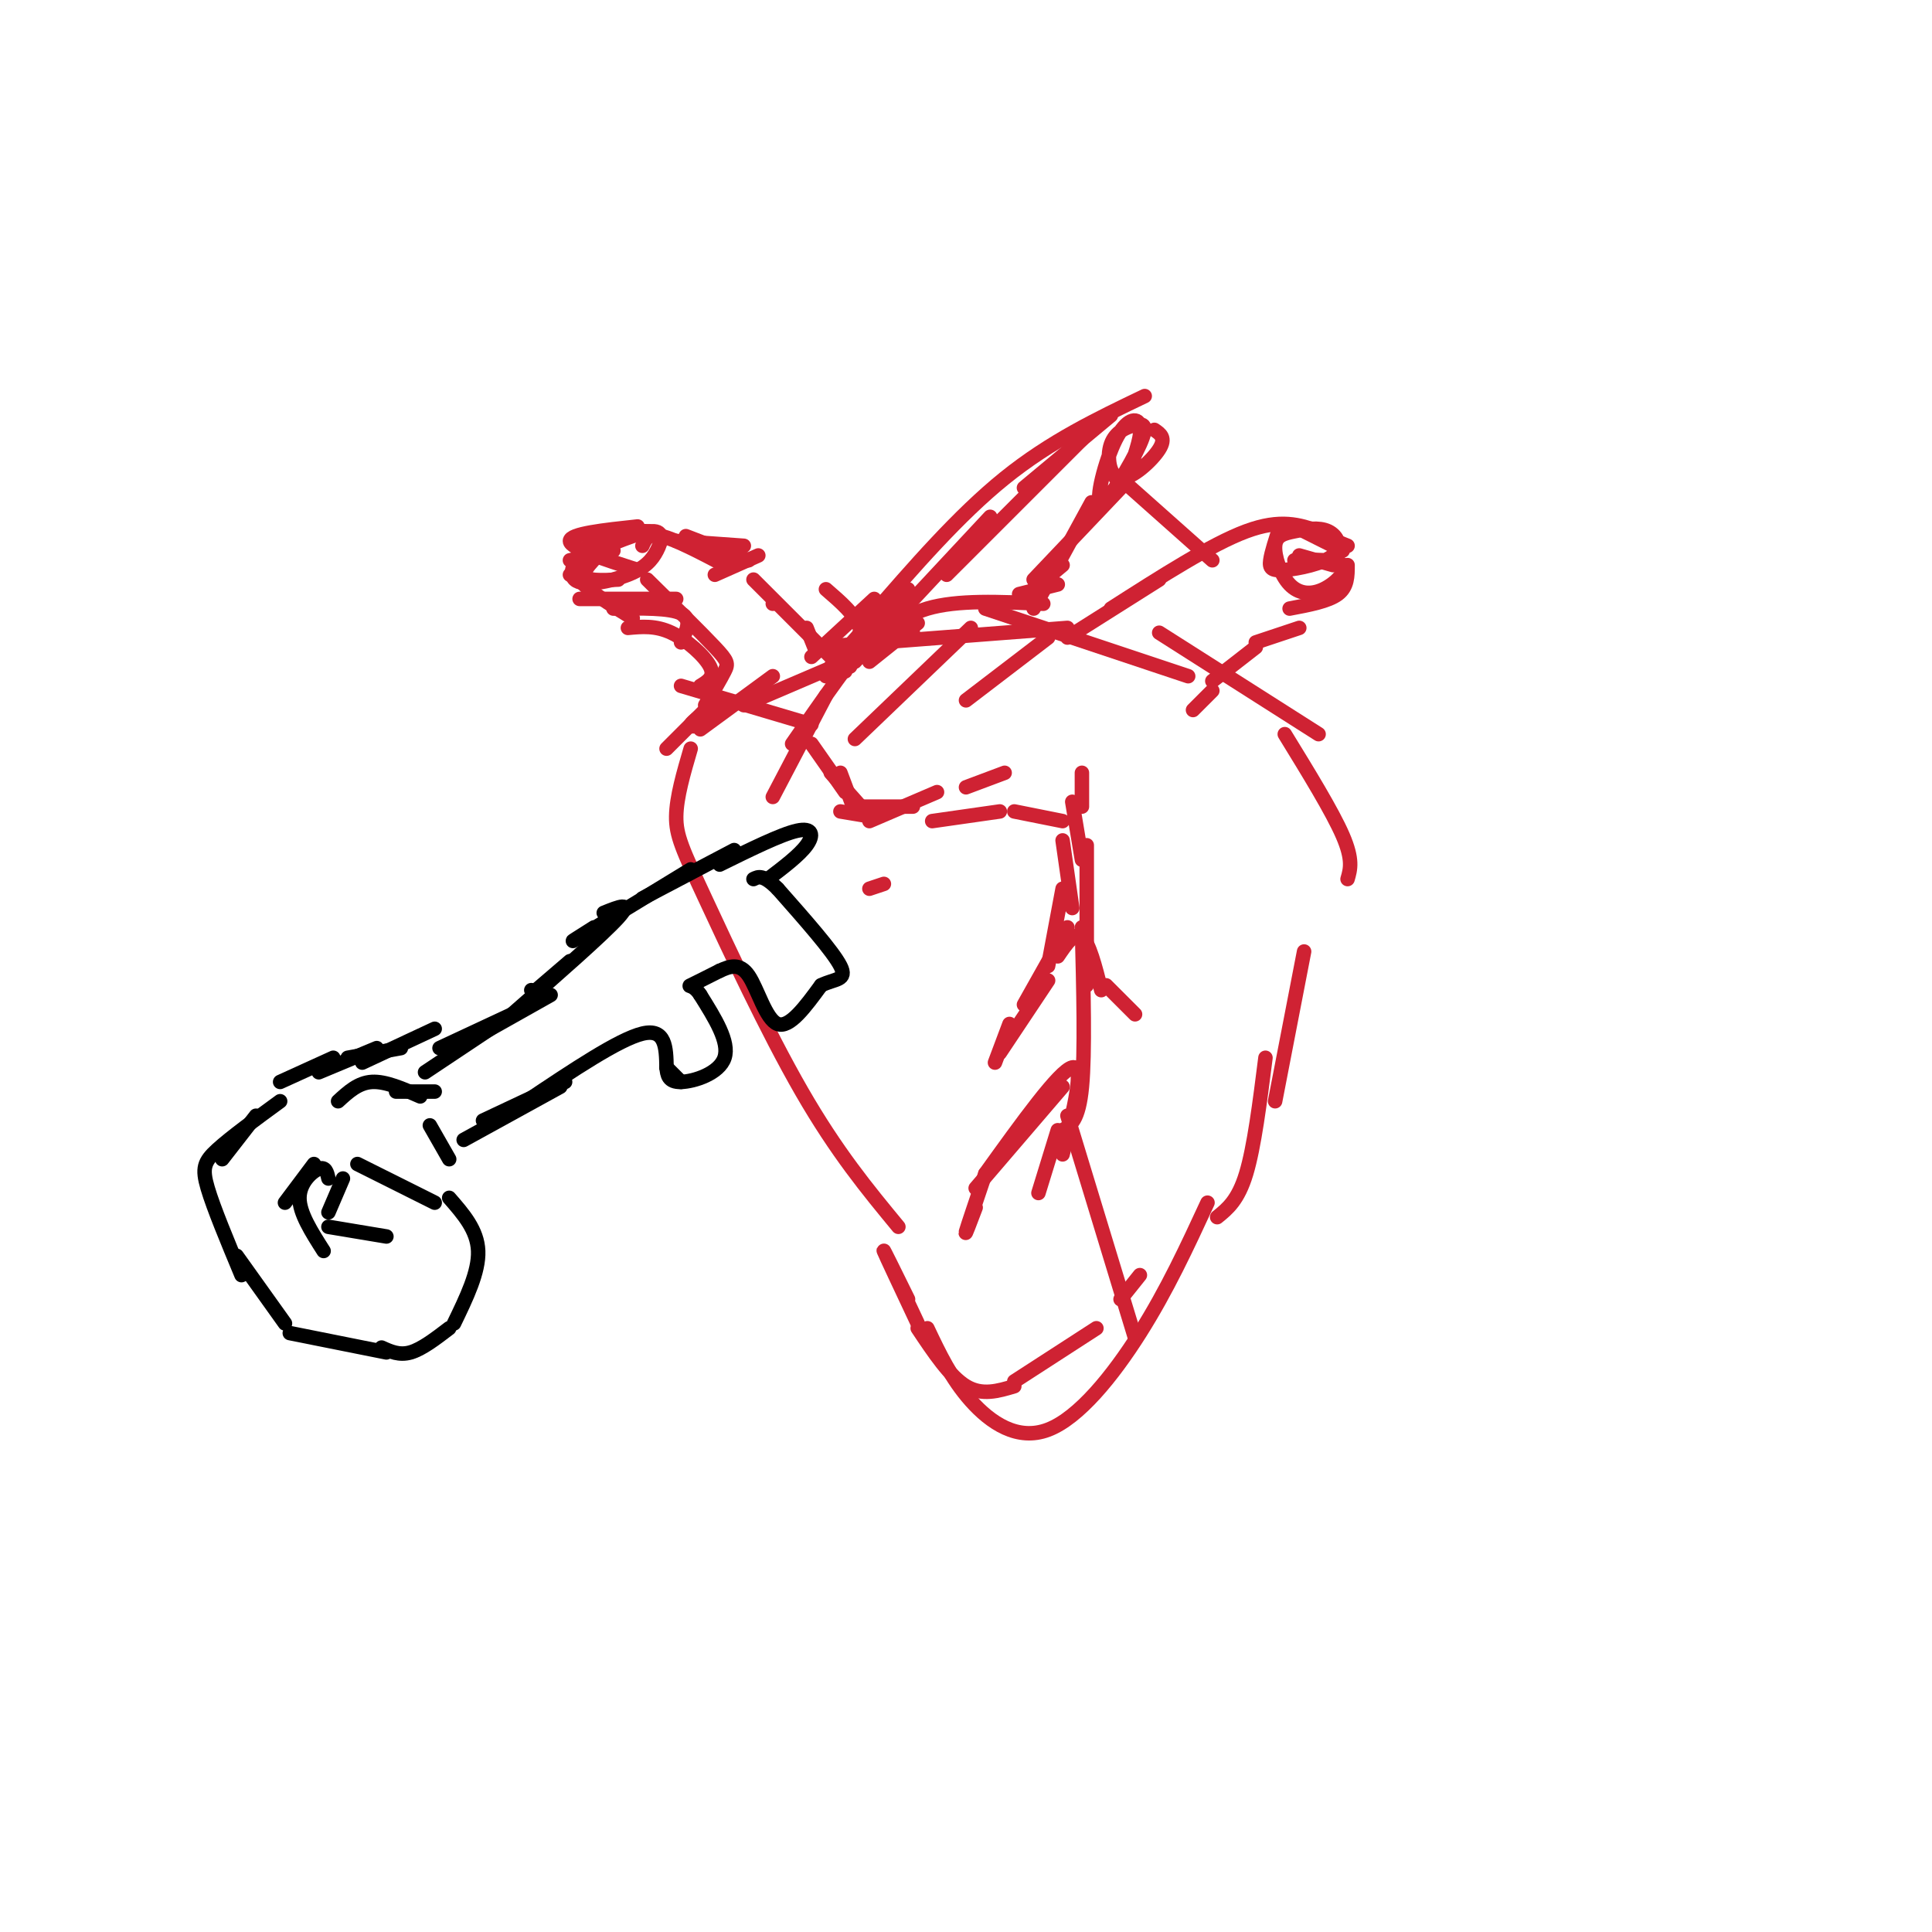 <svg viewBox='0 0 400 400' version='1.1' xmlns='http://www.w3.org/2000/svg' xmlns:xlink='http://www.w3.org/1999/xlink'><g fill='none' stroke='#cf2233' stroke-width='3' stroke-linecap='round' stroke-linejoin='round'><path d='M143,155c-1.470,5.018 -2.940,10.036 -3,14c-0.060,3.964 1.292,6.875 6,17c4.708,10.125 12.774,27.464 20,40c7.226,12.536 13.613,20.268 20,28'/><path d='M138,155c0.000,0.000 8.000,-8.000 8,-8'/><path d='M145,151c0.000,0.000 15.000,-11.000 15,-11'/><path d='M154,146c0.000,0.000 35.000,-15.000 35,-15'/><path d='M169,134c0.000,0.000 52.000,-4.000 52,-4'/><path d='M204,126c0.000,0.000 42.000,14.000 42,14'/><path d='M240,131c0.000,0.000 33.000,21.000 33,21'/><path d='M266,152c4.917,8.000 9.833,16.000 12,21c2.167,5.000 1.583,7.000 1,9'/><path d='M270,197c0.000,0.000 -6.000,31.000 -6,31'/><path d='M262,219c-1.167,9.250 -2.333,18.500 -4,24c-1.667,5.500 -3.833,7.250 -6,9'/><path d='M250,249c-4.190,9.060 -8.381,18.119 -14,27c-5.619,8.881 -12.667,17.583 -19,20c-6.333,2.417 -11.952,-1.452 -16,-6c-4.048,-4.548 -6.524,-9.774 -9,-15'/><path d='M188,269c-2.667,-5.417 -5.333,-10.833 -5,-10c0.333,0.833 3.667,7.917 7,15'/><path d='M190,275c3.333,5.000 6.667,10.000 10,12c3.333,2.000 6.667,1.000 10,0'/><path d='M210,286c0.000,0.000 17.000,-11.000 17,-11'/><path d='M232,269c0.000,0.000 4.000,-5.000 4,-5'/><path d='M200,145c0.000,0.000 17.000,-13.000 17,-13'/><path d='M221,132c0.000,0.000 19.000,-12.000 19,-12'/><path d='M230,126c10.417,-6.667 20.833,-13.333 28,-16c7.167,-2.667 11.083,-1.333 15,0'/><path d='M274,111c0.000,0.000 5.000,2.000 5,2'/><path d='M279,117c0.000,2.250 0.000,4.500 -2,6c-2.000,1.500 -6.000,2.250 -10,3'/><path d='M269,130c0.000,0.000 -9.000,3.000 -9,3'/><path d='M260,134c0.000,0.000 -9.000,7.000 -9,7'/><path d='M251,143c0.000,0.000 -4.000,4.000 -4,4'/><path d='M148,146c0.000,0.000 0.000,0.000 0,0'/><path d='M148,146c0.000,0.000 0.000,0.000 0,0'/><path d='M148,146c-2.333,1.667 -4.667,3.333 -5,4c-0.333,0.667 1.333,0.333 3,0'/><path d='M146,146c1.600,-2.711 3.200,-5.422 4,-7c0.800,-1.578 0.800,-2.022 -2,-5c-2.800,-2.978 -8.400,-8.489 -14,-14'/><path d='M132,118c-7.000,-2.250 -14.000,-4.500 -14,-6c0.000,-1.500 7.000,-2.250 14,-3'/><path d='M142,111c0.000,0.000 13.000,5.000 13,5'/><path d='M156,120c0.000,0.000 19.000,19.000 19,19'/><path d='M176,138c1.417,-2.667 2.833,-5.333 2,-8c-0.833,-2.667 -3.917,-5.333 -7,-8'/><path d='M169,135c0.000,0.000 0.000,0.000 0,0'/><path d='M169,135c0.000,0.000 -2.000,-5.000 -2,-5'/><path d='M160,125c0.000,0.000 0.000,0.000 0,0'/><path d='M160,165c0.000,0.000 11.000,-21.000 11,-21'/><path d='M164,154c6.417,-9.250 12.833,-18.500 17,-23c4.167,-4.500 6.083,-4.250 8,-4'/><path d='M179,136c3.417,-4.083 6.833,-8.167 13,-10c6.167,-1.833 15.083,-1.417 24,-1'/><path d='M211,123c0.000,0.000 8.000,-2.000 8,-2'/><path d='M201,130c0.000,0.000 -24.000,23.000 -24,23'/><path d='M174,160c0.000,0.000 3.000,8.000 3,8'/><path d='M174,168c0.000,0.000 6.000,1.000 6,1'/><path d='M180,170c0.000,0.000 14.000,-6.000 14,-6'/><path d='M200,163c0.000,0.000 8.000,-3.000 8,-3'/><path d='M224,160c0.000,0.000 0.000,7.000 0,7'/><path d='M222,166c0.000,0.000 2.000,12.000 2,12'/><path d='M225,175c0.000,0.000 0.000,29.000 0,29'/><path d='M224,192c0.333,13.000 0.667,26.000 0,33c-0.667,7.000 -2.333,8.000 -4,9'/><path d='M219,234c0.000,0.000 -4.000,13.000 -4,13'/><path d='M220,225c0.000,0.000 -18.000,21.000 -18,21'/><path d='M204,243c-1.833,5.417 -3.667,10.833 -4,12c-0.333,1.167 0.833,-1.917 2,-5'/><path d='M204,243c7.667,-10.667 15.333,-21.333 18,-22c2.667,-0.667 0.333,8.667 -2,18'/><path d='M221,231c0.000,0.000 14.000,46.000 14,46'/></g>
<g fill='none' stroke='#000000' stroke-width='3' stroke-linecap='round' stroke-linejoin='round'><path d='M46,240c0.000,0.000 7.000,-9.000 7,-9'/><path d='M58,228c-5.111,3.733 -10.222,7.467 -13,10c-2.778,2.533 -3.222,3.867 -2,8c1.222,4.133 4.111,11.067 7,18'/><path d='M49,260c0.000,0.000 10.000,14.000 10,14'/><path d='M60,276c0.000,0.000 20.000,4.000 20,4'/><path d='M79,279c1.833,0.833 3.667,1.667 6,1c2.333,-0.667 5.167,-2.833 8,-5'/><path d='M94,274c2.583,-5.333 5.167,-10.667 5,-15c-0.167,-4.333 -3.083,-7.667 -6,-11'/><path d='M93,240c0.000,0.000 -4.000,-7.000 -4,-7'/><path d='M58,224c0.000,0.000 11.000,-5.000 11,-5'/><path d='M66,222c0.000,0.000 12.000,-5.000 12,-5'/><path d='M72,219c0.000,0.000 11.000,-2.000 11,-2'/><path d='M75,220c0.000,0.000 15.000,-7.000 15,-7'/><path d='M70,228c2.083,-1.917 4.167,-3.833 7,-4c2.833,-0.167 6.417,1.417 10,3'/><path d='M82,226c0.000,0.000 8.000,0.000 8,0'/><path d='M88,222c0.000,0.000 15.000,-10.000 15,-10'/><path d='M91,217c0.000,0.000 15.000,-7.000 15,-7'/><path d='M98,215c0.000,0.000 16.000,-9.000 16,-9'/><path d='M96,236c0.000,0.000 20.000,-11.000 20,-11'/><path d='M100,232c0.000,0.000 17.000,-8.000 17,-8'/><path d='M109,228c9.583,-6.417 19.167,-12.833 24,-14c4.833,-1.167 4.917,2.917 5,7'/><path d='M138,221c0.000,0.000 3.000,3.000 3,3'/><path d='M138,221c0.156,1.533 0.311,3.067 3,3c2.689,-0.067 7.911,-1.733 9,-5c1.089,-3.267 -1.956,-8.133 -5,-13'/><path d='M145,206c-1.489,-2.333 -2.711,-1.667 -2,-2c0.711,-0.333 3.356,-1.667 6,-3'/><path d='M149,201c2.036,-0.929 4.125,-1.750 6,1c1.875,2.750 3.536,9.071 6,10c2.464,0.929 5.732,-3.536 9,-8'/><path d='M170,204c2.867,-1.422 5.533,-0.978 4,-4c-1.533,-3.022 -7.267,-9.511 -13,-16'/><path d='M161,184c-3.000,-3.000 -4.000,-2.500 -5,-2'/><path d='M159,182c3.244,-2.467 6.489,-4.933 8,-7c1.511,-2.067 1.289,-3.733 -2,-3c-3.289,0.733 -9.644,3.867 -16,7'/><path d='M152,176c0.000,0.000 -19.000,10.000 -19,10'/><path d='M143,180c-9.833,6.000 -19.667,12.000 -23,14c-3.333,2.000 -0.167,0.000 3,-2'/><path d='M110,205c0.000,0.000 0.000,0.000 0,0'/><path d='M118,199c0.000,0.000 -7.000,6.000 -7,6'/><path d='M106,210c9.417,-8.250 18.833,-16.500 22,-20c3.167,-3.500 0.083,-2.250 -3,-1'/><path d='M59,249c0.000,0.000 6.000,-8.000 6,-8'/><path d='M68,244c-0.289,-1.267 -0.578,-2.533 -2,-2c-1.422,0.533 -3.978,2.867 -4,6c-0.022,3.133 2.489,7.067 5,11'/><path d='M68,254c0.000,0.000 12.000,2.000 12,2'/><path d='M68,251c0.000,0.000 3.000,-7.000 3,-7'/><path d='M74,241c0.000,0.000 16.000,8.000 16,8'/></g>
<g fill='none' stroke='#cf2233' stroke-width='3' stroke-linecap='round' stroke-linejoin='round'><path d='M183,183c0.000,0.000 -3.000,1.000 -3,1'/><path d='M168,154c0.000,0.000 7.000,10.000 7,10'/><path d='M172,160c0.000,0.000 8.000,9.000 8,9'/><path d='M179,167c0.000,0.000 10.000,0.000 10,0'/><path d='M193,170c0.000,0.000 14.000,-2.000 14,-2'/><path d='M210,168c0.000,0.000 10.000,2.000 10,2'/><path d='M220,174c0.000,0.000 2.000,14.000 2,14'/><path d='M220,184c0.000,0.000 -3.000,16.000 -3,16'/><path d='M221,192c0.000,0.000 -9.000,16.000 -9,16'/><path d='M217,203c0.000,0.000 -10.000,15.000 -10,15'/><path d='M209,212c0.000,0.000 -3.000,8.000 -3,8'/><path d='M219,198c1.750,-2.583 3.500,-5.167 5,-4c1.500,1.167 2.750,6.083 4,11'/><path d='M229,204c0.000,0.000 6.000,6.000 6,6'/><path d='M180,137c0.000,0.000 10.000,-8.000 10,-8'/><path d='M172,138c0.000,0.000 8.000,-9.000 8,-9'/><path d='M168,136c0.000,0.000 13.000,-12.000 13,-12'/><path d='M178,131c0.000,0.000 10.000,-9.000 10,-9'/><path d='M171,140c0.000,0.000 17.000,-15.000 17,-15'/><path d='M177,137c0.000,0.000 28.000,-30.000 28,-30'/><path d='M180,128c9.250,-10.667 18.500,-21.333 28,-29c9.500,-7.667 19.250,-12.333 29,-17'/><path d='M230,86c0.000,0.000 -18.000,15.000 -18,15'/><path d='M224,91c0.000,0.000 -28.000,28.000 -28,28'/><path d='M233,100c0.000,0.000 -19.000,20.000 -19,20'/><path d='M226,104c0.000,0.000 -12.000,22.000 -12,22'/><path d='M220,117c0.000,0.000 -6.000,5.000 -6,5'/><path d='M148,119c0.000,0.000 9.000,-4.000 9,-4'/><path d='M140,112c0.000,0.000 14.000,1.000 14,1'/><path d='M133,113c0.583,-1.333 1.167,-2.667 4,-2c2.833,0.667 7.917,3.333 13,6'/><path d='M127,114c0.000,0.000 -9.000,2.000 -9,2'/><path d='M121,115c5.715,-2.439 11.429,-4.878 14,-5c2.571,-0.122 1.998,2.072 1,4c-0.998,1.928 -2.422,3.589 -6,5c-3.578,1.411 -9.309,2.572 -11,1c-1.691,-1.572 0.660,-5.878 4,-8c3.340,-2.122 7.670,-2.061 12,-2'/><path d='M128,120c-3.417,0.167 -6.833,0.333 -7,-1c-0.167,-1.333 2.917,-4.167 6,-7'/><path d='M122,115c0.000,0.000 -4.000,4.000 -4,4'/><path d='M122,115c-1.750,1.417 -3.500,2.833 -2,5c1.500,2.167 6.250,5.083 11,8'/><path d='M120,124c0.000,0.000 20.000,0.000 20,0'/><path d='M127,126c5.833,-0.083 11.667,-0.167 14,1c2.333,1.167 1.167,3.583 0,6'/><path d='M130,130c2.867,-0.267 5.733,-0.533 9,1c3.267,1.533 6.933,4.867 8,7c1.067,2.133 -0.467,3.067 -2,4'/><path d='M141,142c0.000,0.000 27.000,8.000 27,8'/><path d='M268,116c4.497,-0.115 8.993,-0.230 10,1c1.007,1.230 -1.476,3.803 -4,5c-2.524,1.197 -5.087,1.016 -7,-1c-1.913,-2.016 -3.174,-5.867 -3,-8c0.174,-2.133 1.782,-2.549 4,-3c2.218,-0.451 5.045,-0.936 7,0c1.955,0.936 3.040,3.292 1,5c-2.040,1.708 -7.203,2.768 -10,3c-2.797,0.232 -3.228,-0.362 -3,-2c0.228,-1.638 1.114,-4.319 2,-7'/><path d='M270,110c0.000,0.000 8.000,4.000 8,4'/><path d='M269,115c0.000,0.000 7.000,2.000 7,2'/><path d='M239,89c1.234,0.831 2.469,1.662 1,4c-1.469,2.338 -5.641,6.182 -8,6c-2.359,-0.182 -2.906,-4.392 -2,-7c0.906,-2.608 3.264,-3.616 5,-4c1.736,-0.384 2.849,-0.144 1,4c-1.849,4.144 -6.661,12.193 -8,12c-1.339,-0.193 0.793,-8.629 3,-13c2.207,-4.371 4.488,-4.677 5,-3c0.512,1.677 -0.744,5.339 -2,9'/><path d='M234,97c-0.833,1.833 -1.917,1.917 -3,2'/><path d='M233,100c0.000,0.000 18.000,16.000 18,16'/></g>
</svg>